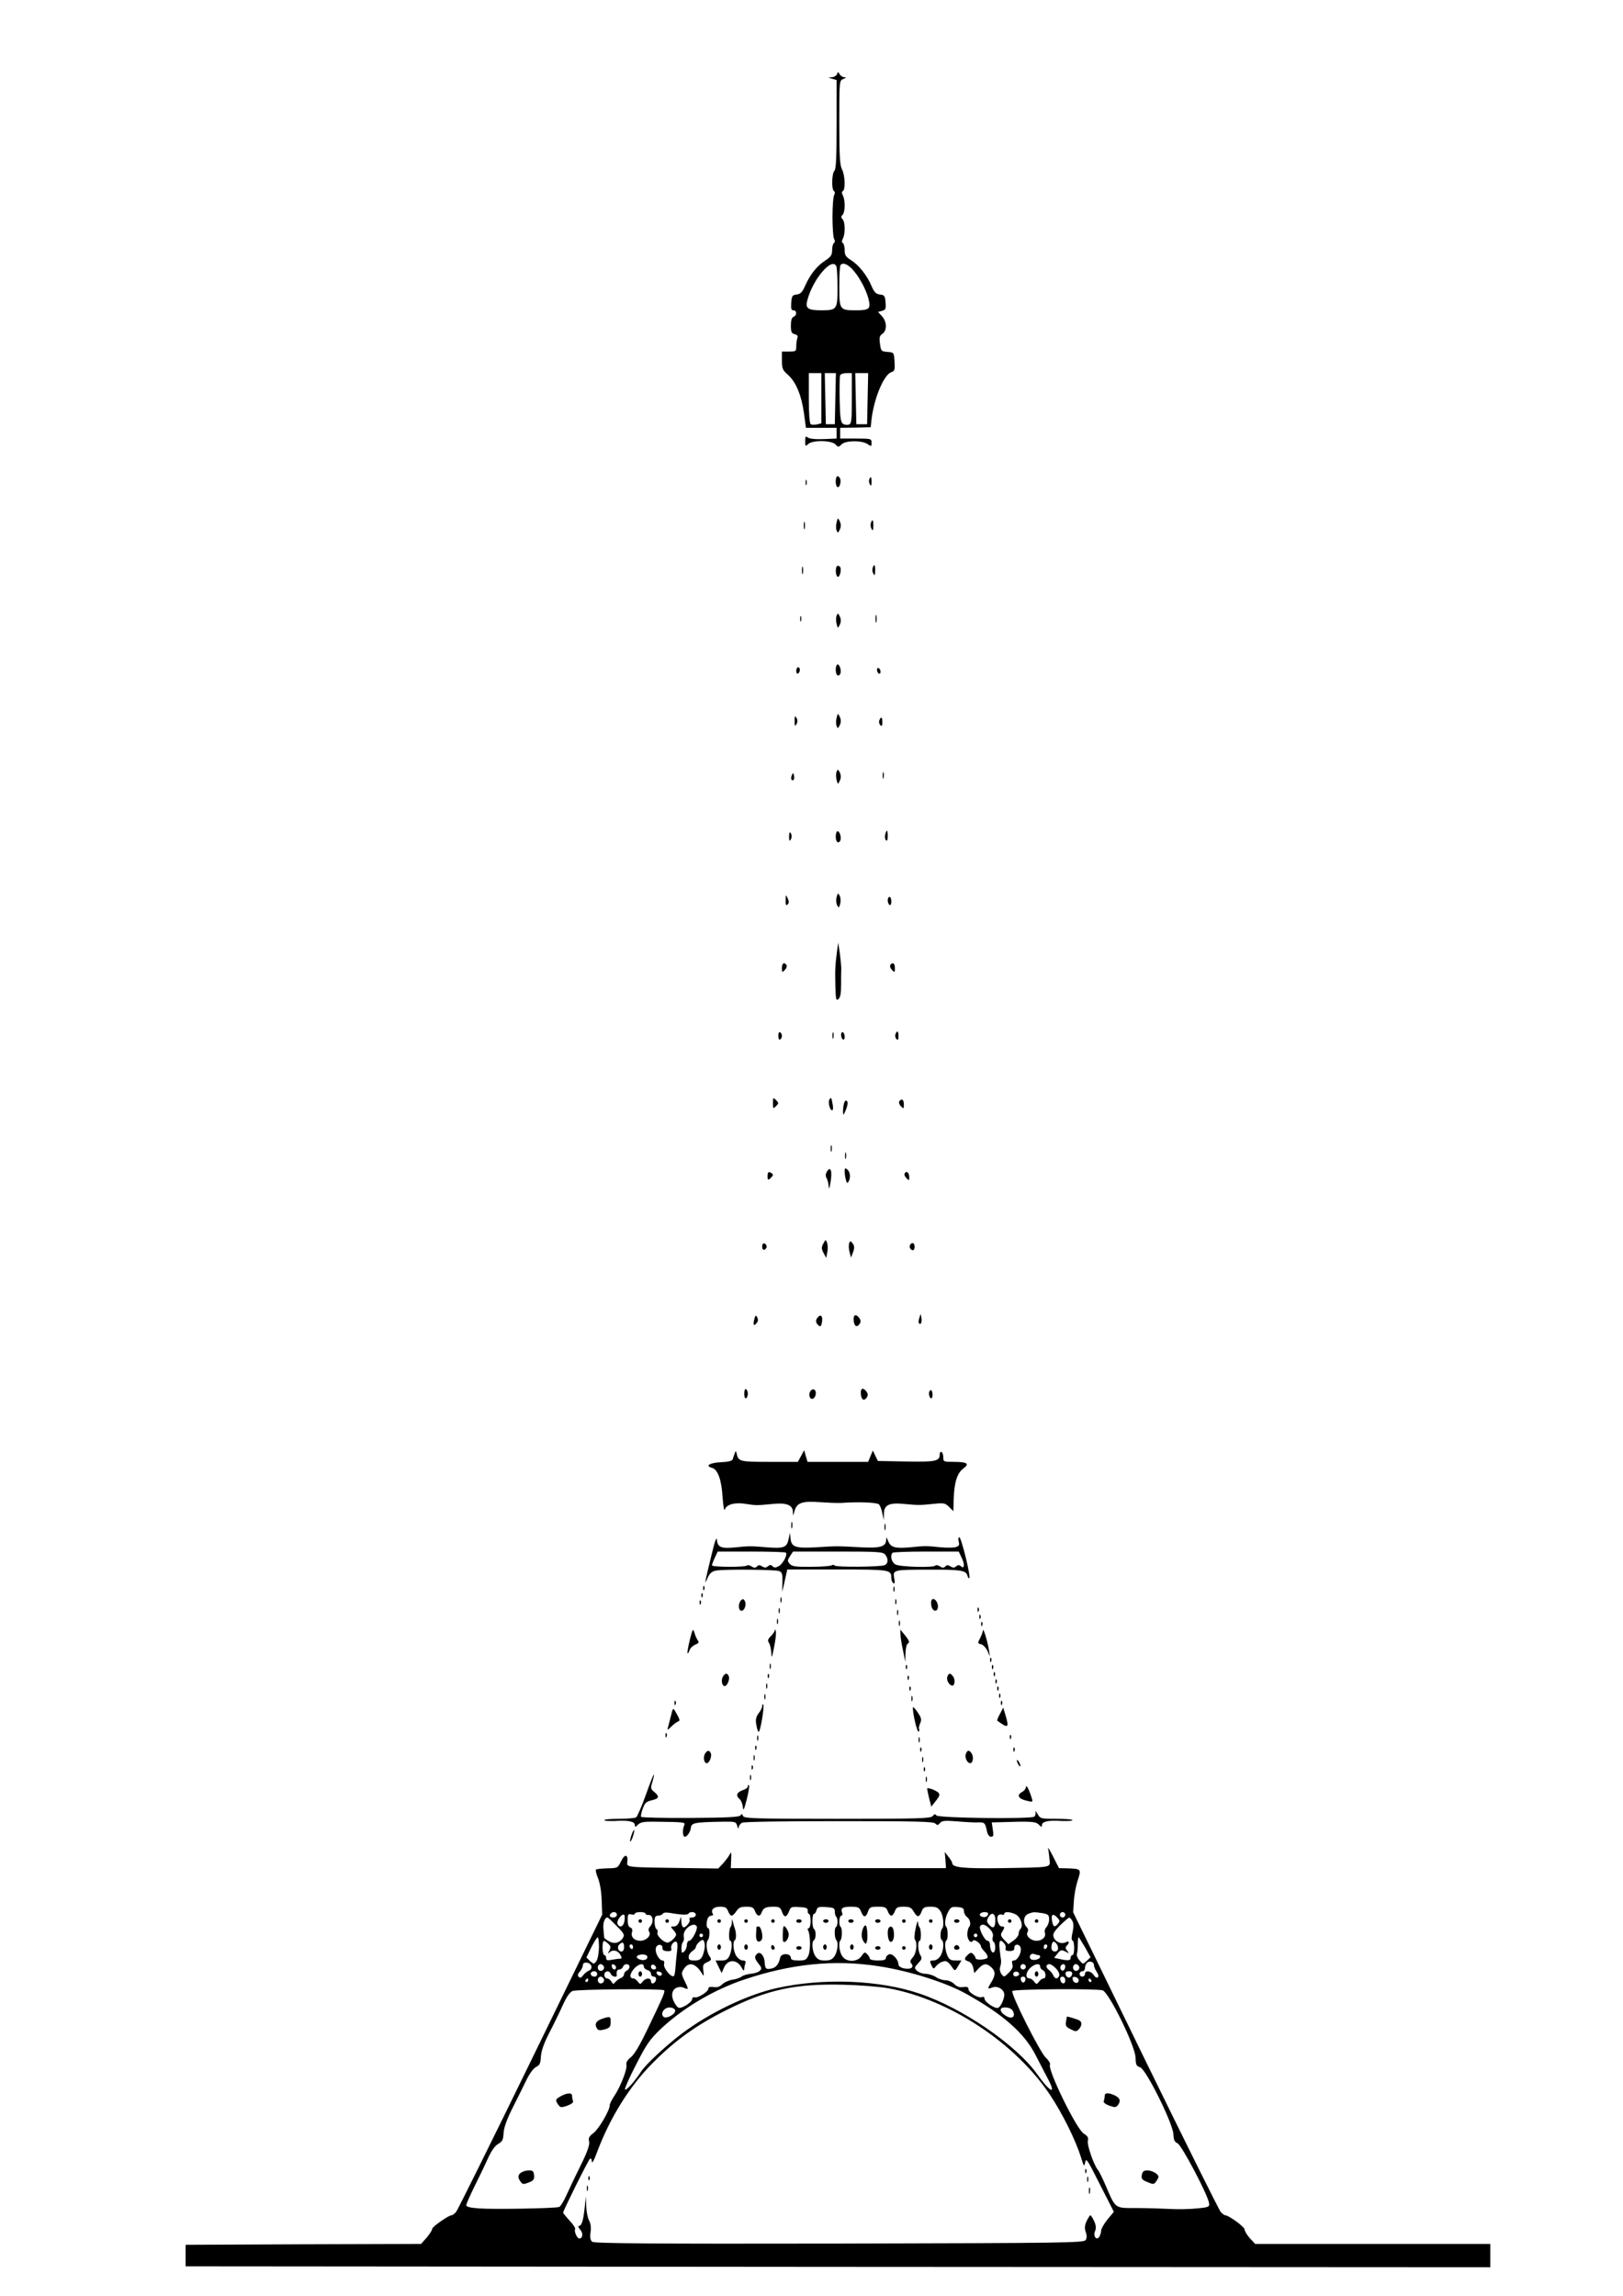 <?xml version="1.0" standalone="no"?>
<!DOCTYPE svg PUBLIC "-//W3C//DTD SVG 20010904//EN"
 "http://www.w3.org/TR/2001/REC-SVG-20010904/DTD/svg10.dtd">
<svg version="1.0" xmlns="http://www.w3.org/2000/svg"
 width="905pt" height="1280pt" viewBox="0 0 905 1280"
 preserveAspectRatio="xMidYMid meet">
<g transform="translate(0,1280) scale(0.1,-0.1)"
fill="#000000" stroke="none">
<path d="M4667 12386 c-4 -9 -17 -16 -29 -17 -22 -1 -22 -1 2 -8 l25 -7 0
-246 c0 -184 -3 -250 -12 -260 -15 -14 -17 -104 -3 -113 6 -4 7 -13 1 -23 -5
-9 -9 -64 -9 -122 0 -58 4 -113 9 -122 6 -10 5 -19 -1 -23 -5 -3 -10 -21 -10
-39 0 -28 -7 -38 -39 -59 -47 -31 -83 -77 -111 -139 -16 -37 -26 -47 -48 -50
-24 -3 -27 -8 -30 -45 -2 -34 0 -43 12 -43 20 0 21 -29 1 -36 -10 -4 -15 -20
-15 -49 0 -35 4 -44 21 -48 15 -4 20 -11 15 -22 -3 -9 -6 -30 -6 -46 0 -27 -2
-29 -40 -29 l-40 0 0 -50 c0 -45 4 -54 34 -80 44 -39 75 -113 89 -214 l11 -81
85 0 86 0 0 -30 0 -30 -73 -3 c-46 -2 -79 2 -88 9 -12 9 -14 6 -14 -20 0 -30
1 -31 16 -17 23 23 128 22 152 -1 16 -17 18 -17 35 0 22 22 113 23 145 1 21
-14 22 -14 22 8 0 22 -3 23 -87 23 l-88 0 0 30 0 30 85 1 85 2 3 28 c11 123
69 265 112 279 18 6 21 13 18 58 -3 52 -3 52 -39 55 -35 3 -37 5 -42 45 -5 35
-3 44 13 56 27 18 26 68 -2 98 l-22 24 22 6 c20 5 23 11 20 47 -3 37 -6 41
-31 44 -23 3 -32 12 -48 49 -25 59 -71 116 -114 143 -29 18 -35 28 -35 55 0
19 -5 37 -10 40 -7 4 -7 12 0 25 14 26 13 93 -2 108 -9 9 -9 15 0 24 15 15 16
82 2 108 -7 13 -7 21 0 25 15 9 12 89 -5 121 -12 23 -15 75 -15 262 0 232 0
233 23 242 16 6 17 9 5 9 -9 1 -21 8 -26 17 -8 15 -10 15 -15 0z m-3 -1072 c3
-9 6 -62 6 -119 0 -120 -3 -125 -90 -125 -76 0 -91 11 -78 57 32 120 140 244
162 187z m85 -11 c38 -39 77 -109 93 -166 15 -59 7 -67 -70 -67 -90 0 -92 3
-92 134 0 62 3 116 7 119 13 14 35 6 62 -20z m-169 -723 l0 -140 -24 -6 c-14
-3 -30 -3 -35 1 -7 4 -11 58 -11 146 l0 139 35 0 35 0 0 -140z m78 -2 l-3
-143 -25 0 -25 0 -3 143 -3 142 31 0 31 0 -3 -142z m92 2 c0 -121 -2 -142 -16
-147 -9 -3 -24 -2 -33 4 -13 8 -17 33 -19 134 -1 67 0 129 2 136 3 7 19 13 36
13 l30 0 0 -140z m88 -2 l-3 -143 -30 0 -30 0 -3 143 -3 142 36 0 36 0 -3
-142z"/>
<path d="M4667 10144 c-10 -11 -9 -52 2 -59 13 -8 24 32 14 50 -5 9 -12 12
-16 9z"/>
<path d="M4847 10127 c-3 -8 -1 -20 4 -28 6 -10 9 -7 9 14 0 29 -5 35 -13 14z"/>
<path d="M4492 10110 c0 -14 2 -19 5 -12 2 6 2 18 0 25 -3 6 -5 1 -5 -13z"/>
<path d="M4665 9888 c-4 -16 -4 -36 0 -45 6 -16 8 -16 18 5 7 15 7 29 0 45
-11 22 -11 22 -18 -5z"/>
<path d="M4482 9870 c0 -19 2 -27 5 -17 2 9 2 25 0 35 -3 9 -5 1 -5 -18z"/>
<path d="M4856 9884 c-3 -9 -2 -23 4 -32 7 -14 9 -10 10 16 0 35 -5 41 -14 16z"/>
<path d="M4472 9620 c0 -19 2 -27 5 -17 2 9 2 25 0 35 -3 9 -5 1 -5 -18z"/>
<path d="M4667 9644 c-10 -11 -8 -52 3 -59 13 -8 25 44 13 56 -5 5 -12 6 -16
3z"/>
<path d="M4866 9634 c-3 -9 -2 -23 4 -32 7 -14 9 -10 10 16 0 35 -5 41 -14 16z"/>
<path d="M4665 9367 c-4 -9 -4 -29 0 -45 7 -27 7 -27 18 -4 7 15 7 29 0 45
-10 20 -12 20 -18 4z"/>
<path d="M4882 9350 c0 -19 2 -27 5 -17 2 9 2 25 0 35 -3 9 -5 1 -5 -18z"/>
<path d="M4462 9350 c0 -14 2 -19 5 -12 2 6 2 18 0 25 -3 6 -5 1 -5 -13z"/>
<path d="M4667 9094 c-10 -11 -9 -52 3 -59 6 -3 13 1 16 10 8 19 -8 60 -19 49z"/>
<path d="M4440 9059 c0 -11 5 -17 10 -14 6 3 10 13 10 21 0 8 -4 14 -10 14 -5
0 -10 -9 -10 -21z"/>
<path d="M4890 9066 c0 -8 5 -18 10 -21 6 -3 10 1 10 9 0 8 -4 18 -10 21 -5 3
-10 -1 -10 -9z"/>
<path d="M4665 8798 c-4 -16 -4 -36 0 -45 6 -16 8 -16 18 5 7 15 7 29 0 45
-11 22 -11 22 -18 -5z"/>
<path d="M4431 8780 c0 -29 1 -32 10 -17 7 11 7 23 0 35 -9 14 -10 11 -10 -18z"/>
<path d="M4903 8784 c-3 -8 -1 -20 6 -27 8 -8 11 -4 11 16 0 30 -7 35 -17 11z"/>
<path d="M4665 8497 c-4 -9 -4 -29 0 -45 7 -27 7 -27 18 -4 7 15 7 29 0 45
-10 20 -12 20 -18 4z"/>
<path d="M4922 8475 c0 -16 2 -22 5 -12 2 9 2 23 0 30 -3 6 -5 -1 -5 -18z"/>
<path d="M4415 8477 c-4 -10 -5 -21 -1 -24 10 -10 18 4 13 24 -4 17 -4 17 -12
0z"/>
<path d="M4667 8164 c-10 -11 -9 -52 3 -59 6 -3 13 1 16 10 8 19 -8 60 -19 49z"/>
<path d="M4936 8148 c-3 -13 -1 -27 4 -32 7 -7 10 1 10 22 0 37 -5 41 -14 10z"/>
<path d="M4400 8133 c0 -21 3 -24 9 -14 5 8 7 20 4 28 -8 21 -13 15 -13 -14z"/>
<path d="M4665 7798 c-4 -15 -2 -35 3 -45 9 -16 11 -15 17 9 4 15 2 35 -3 45
-9 16 -11 15 -17 -9z"/>
<path d="M4381 7781 c-1 -27 2 -32 11 -23 8 8 8 17 0 34 -10 22 -11 21 -11
-11z"/>
<path d="M4950 7781 c0 -11 5 -23 10 -26 6 -4 10 5 10 19 0 14 -4 26 -10 26
-5 0 -10 -9 -10 -19z"/>
<path d="M4667 7495 c-10 -82 -11 -96 -9 -189 2 -78 4 -87 17 -76 11 9 15 32
15 79 0 36 0 77 1 91 0 14 -4 52 -8 85 l-9 60 -7 -50z"/>
<path d="M4360 7403 c0 -25 1 -26 16 -11 9 9 13 21 10 27 -13 20 -26 11 -26
-16z"/>
<path d="M4964 7419 c-3 -6 1 -18 10 -27 15 -15 16 -14 16 11 0 27 -13 36 -26
16z"/>
<path d="M4340 7025 c0 -15 4 -24 10 -20 6 3 10 12 10 20 0 8 -4 17 -10 20 -6
4 -10 -5 -10 -20z"/>
<path d="M4642 7025 c0 -16 2 -22 5 -12 2 9 2 23 0 30 -3 6 -5 -1 -5 -18z"/>
<path d="M4690 7031 c0 -11 5 -23 10 -26 6 -3 10 3 10 14 0 11 -4 23 -10 26
-5 3 -10 -3 -10 -14z"/>
<path d="M4993 7034 c-3 -8 -1 -20 6 -27 8 -8 11 -4 11 16 0 30 -7 35 -17 11z"/>
<path d="M4310 6650 c0 -32 1 -33 17 -17 16 16 16 18 0 34 -16 16 -17 15 -17
-17z"/>
<path d="M4625 6670 c-9 -14 2 -60 15 -60 5 0 7 14 3 33 -7 39 -9 42 -18 27z"/>
<path d="M4706 6648 c-3 -13 -6 -34 -5 -48 0 -21 2 -19 16 13 10 26 12 42 6
48 -7 7 -12 3 -17 -13z"/>
<path d="M5014 6659 c-3 -6 1 -18 10 -27 15 -15 16 -14 16 11 0 27 -13 36 -26
16z"/>
<path d="M4632 6395 c0 -16 2 -22 5 -12 2 9 2 23 0 30 -3 6 -5 -1 -5 -18z"/>
<path d="M4712 6355 c0 -16 2 -22 5 -12 2 9 2 23 0 30 -3 6 -5 -1 -5 -18z"/>
<path d="M4612 6270 c-9 -15 -10 -26 -2 -40 5 -10 11 -31 11 -47 1 -16 5 -6
10 25 11 62 1 93 -19 62z"/>
<path d="M4710 6269 c0 -13 3 -35 7 -47 4 -18 8 -20 14 -10 14 21 10 54 -6 68
-13 10 -15 9 -15 -11z"/>
<path d="M4280 6243 c0 -21 2 -24 15 -13 8 7 15 16 15 20 0 4 -7 10 -15 14
-11 4 -15 -2 -15 -21z"/>
<path d="M5045 6259 c-4 -6 0 -18 9 -27 15 -15 16 -15 16 5 0 25 -15 38 -25
22z"/>
<path d="M4591 5867 c-11 -20 -11 -29 1 -52 l15 -28 6 32 c4 17 3 40 -1 52 -8
20 -8 20 -21 -4z"/>
<path d="M4735 5869 c-3 -9 -3 -31 2 -48 l8 -32 12 30 c8 23 8 34 -2 48 -12
16 -14 16 -20 2z"/>
<path d="M4250 5850 c0 -13 5 -20 13 -17 6 2 12 10 12 17 0 7 -6 15 -12 18 -8
2 -13 -5 -13 -18z"/>
<path d="M5075 5860 c-7 -12 2 -30 16 -30 5 0 9 9 9 20 0 21 -15 27 -25 10z"/>
<path d="M4206 5445 c-8 -33 -3 -41 13 -21 9 10 9 21 3 32 -8 14 -10 12 -16
-11z"/>
<path d="M4562 5458 c-16 -16 -15 -33 2 -47 11 -9 15 -6 19 16 6 33 -4 48 -21
31z"/>
<path d="M4760 5448 c0 -37 14 -52 30 -33 10 12 11 21 4 33 -17 26 -34 26 -34
0z"/>
<path d="M5126 5452 c-4 -13 -5 -26 -2 -29 10 -11 18 4 14 29 l-4 23 -8 -23z"/>
<path d="M4150 5030 c0 -18 4 -29 10 -25 6 3 10 15 10 25 0 10 -4 22 -10 25
-6 4 -10 -7 -10 -25z"/>
<path d="M4520 5046 c-14 -18 -6 -50 13 -44 15 6 22 37 10 49 -6 6 -15 4 -23
-5z"/>
<path d="M4800 5038 c0 -37 14 -52 30 -33 10 12 11 21 4 33 -17 26 -34 26 -34
0z"/>
<path d="M5180 5031 c0 -11 5 -23 10 -26 6 -4 10 5 10 19 0 14 -4 26 -10 26
-5 0 -10 -9 -10 -19z"/>
<path d="M4097 4698 c-4 -10 -9 -25 -11 -33 -4 -10 -24 -15 -67 -17 -61 -3
-89 -20 -50 -31 33 -8 54 -65 60 -162 5 -62 9 -83 14 -68 10 27 59 39 120 28
49 -8 61 -8 142 0 78 9 115 -5 116 -42 1 -27 1 -27 10 5 13 45 45 55 144 47
44 -3 96 -5 115 -4 95 7 200 3 211 -8 7 -7 15 -29 19 -50 l8 -38 1 38 c1 48
31 61 116 52 75 -7 86 -7 162 1 56 6 64 4 85 -17 l24 -24 2 69 c3 91 19 144
54 169 36 27 22 37 -54 37 -55 0 -58 1 -58 24 0 14 -4 28 -10 31 -5 3 -10 -3
-10 -13 0 -38 -21 -43 -186 -40 l-159 3 -14 29 -14 29 -13 -31 -13 -32 -169 0
-169 0 -10 33 -9 32 -17 -32 -18 -33 -158 0 c-165 0 -174 2 -183 45 -4 18 -6
18 -11 3z"/>
<path d="M4412 4295 c0 -16 2 -22 5 -12 2 9 2 23 0 30 -3 6 -5 -1 -5 -18z"/>
<path d="M4932 4285 c0 -16 2 -22 5 -12 2 9 2 23 0 30 -3 6 -5 -1 -5 -18z"/>
<path d="M4397 4218 c-10 -46 -27 -52 -124 -44 -86 7 -96 7 -166 0 -84 -9
-105 -1 -109 39 -2 23 -11 0 -32 -88 -38 -157 -40 -167 -21 -123 13 28 24 37
48 42 46 8 328 6 352 -3 16 -6 19 -17 18 -62 l-2 -54 10 40 c5 22 11 50 14 63
l5 22 278 0 c294 0 302 -1 302 -46 0 -13 5 -26 11 -30 9 -5 10 3 5 28 -8 46
-4 47 189 47 182 1 211 -4 219 -32 3 -12 8 -18 11 -15 9 9 -45 228 -56 228 -5
0 -7 -11 -3 -25 5 -20 2 -25 -20 -31 -14 -3 -51 -3 -83 0 -76 8 -86 8 -165 0
-86 -8 -111 -1 -125 33 -10 25 -11 26 -12 6 -2 -36 -33 -45 -144 -39 -134 7
-127 7 -243 0 -119 -7 -141 1 -146 49 l-3 32 -8 -37z m-15 -74 c11 -10 -16
-63 -39 -75 -18 -10 -26 -10 -35 -1 -9 9 -15 9 -26 0 -10 -9 -18 -9 -32 -1
-13 9 -20 9 -29 0 -9 -9 -16 -9 -30 0 -10 7 -22 9 -26 5 -10 -10 -195 -9 -195
1 0 5 7 24 16 43 l16 34 187 0 c103 0 190 -3 193 -6z m554 -11 c19 -25 17 -49
-3 -59 -24 -10 -273 -12 -279 -2 -3 5 -11 5 -17 1 -7 -4 -58 -8 -115 -8 -85
-1 -105 2 -118 16 -14 16 -14 20 1 43 l17 26 251 0 c226 0 251 -2 263 -17z
m427 -19 c18 -36 14 -65 -6 -45 -7 7 -15 7 -25 -1 -10 -9 -18 -9 -32 -1 -13 9
-20 9 -29 0 -9 -9 -16 -9 -31 1 -10 6 -21 8 -24 4 -8 -13 -198 -8 -223 6 -22
12 -31 50 -16 65 3 4 88 7 188 7 l181 0 17 -36z"/>
<path d="M3921 3944 c0 -11 3 -14 6 -6 3 7 2 16 -1 19 -3 4 -6 -2 -5 -13z"/>
<path d="M4982 3940 c0 -14 2 -19 5 -12 2 6 2 18 0 25 -3 6 -5 1 -5 -13z"/>
<path d="M3911 3904 c0 -11 3 -14 6 -6 3 7 2 16 -1 19 -3 4 -6 -2 -5 -13z"/>
<path d="M4352 3880 c0 -14 2 -19 5 -12 2 6 2 18 0 25 -3 6 -5 1 -5 -13z"/>
<path d="M4132 3878 c-17 -17 -15 -58 2 -58 18 0 30 35 19 55 -7 12 -12 12
-21 3z"/>
<path d="M4992 3870 c0 -14 2 -19 5 -12 2 6 2 18 0 25 -3 6 -5 1 -5 -13z"/>
<path d="M5195 3880 c-4 -6 -4 -22 -1 -36 8 -31 36 -32 36 0 0 28 -24 53 -35
36z"/>
<path d="M3901 3864 c0 -11 3 -14 6 -6 3 7 2 16 -1 19 -3 4 -6 -2 -5 -13z"/>
<path d="M4342 3820 c0 -14 2 -19 5 -12 2 6 2 18 0 25 -3 6 -5 1 -5 -13z"/>
<path d="M5451 3824 c0 -11 3 -14 6 -6 3 7 2 16 -1 19 -3 4 -6 -2 -5 -13z"/>
<path d="M5002 3810 c0 -14 2 -19 5 -12 2 6 2 18 0 25 -3 6 -5 1 -5 -13z"/>
<path d="M5461 3784 c0 -11 3 -14 6 -6 3 7 2 16 -1 19 -3 4 -6 -2 -5 -13z"/>
<path d="M4332 3760 c0 -14 2 -19 5 -12 2 6 2 18 0 25 -3 6 -5 1 -5 -13z"/>
<path d="M5012 3750 c0 -14 2 -19 5 -12 2 6 2 18 0 25 -3 6 -5 1 -5 -13z"/>
<path d="M5471 3744 c0 -11 3 -14 6 -6 3 7 2 16 -1 19 -3 4 -6 -2 -5 -13z"/>
<path d="M3846 3656 c-9 -38 -15 -71 -12 -73 2 -2 7 5 11 17 4 12 18 25 32 31
18 7 22 13 15 22 -5 6 -14 25 -19 42 -9 28 -10 27 -27 -39z"/>
<path d="M4321 3713 c0 -7 -11 -23 -22 -34 -18 -18 -20 -25 -10 -40 6 -10 11
-36 12 -56 1 -31 4 -24 15 32 8 39 13 79 10 90 -2 11 -4 14 -5 8z"/>
<path d="M5481 3710 c-1 -8 -8 -28 -16 -43 -14 -27 -14 -29 6 -34 12 -3 27
-20 35 -37 l14 -31 -6 38 c-8 49 -32 127 -33 107z"/>
<path d="M5021 3690 c0 -14 6 -54 14 -90 l13 -65 1 47 c1 26 6 50 11 53 14 9
12 16 -15 50 l-25 30 1 -25z"/>
<path d="M5521 3544 c0 -11 3 -14 6 -6 3 7 2 16 -1 19 -3 4 -6 -2 -5 -13z"/>
<path d="M4292 3510 c0 -14 2 -19 5 -12 2 6 2 18 0 25 -3 6 -5 1 -5 -13z"/>
<path d="M5051 3504 c0 -11 3 -14 6 -6 3 7 2 16 -1 19 -3 4 -6 -2 -5 -13z"/>
<path d="M5531 3504 c0 -11 3 -14 6 -6 3 7 2 16 -1 19 -3 4 -6 -2 -5 -13z"/>
<path d="M5541 3464 c0 -11 3 -14 6 -6 3 7 2 16 -1 19 -3 4 -6 -2 -5 -13z"/>
<path d="M4030 3451 c-10 -20 -4 -51 11 -51 14 0 29 37 23 54 -8 21 -21 20
-34 -3z"/>
<path d="M4281 3454 c0 -11 3 -14 6 -6 3 7 2 16 -1 19 -3 4 -6 -2 -5 -13z"/>
<path d="M5283 3454 c-7 -18 6 -45 24 -51 16 -6 22 31 8 50 -15 21 -24 21 -32
1z"/>
<path d="M5061 3444 c0 -11 3 -14 6 -6 3 7 2 16 -1 19 -3 4 -6 -2 -5 -13z"/>
<path d="M5551 3424 c0 -11 3 -14 6 -6 3 7 2 16 -1 19 -3 4 -6 -2 -5 -13z"/>
<path d="M4272 3400 c0 -14 2 -19 5 -12 2 6 2 18 0 25 -3 6 -5 1 -5 -13z"/>
<path d="M5071 3384 c0 -11 3 -14 6 -6 3 7 2 16 -1 19 -3 4 -6 -2 -5 -13z"/>
<path d="M5561 3384 c0 -11 3 -14 6 -6 3 7 2 16 -1 19 -3 4 -6 -2 -5 -13z"/>
<path d="M4262 3340 c0 -14 2 -19 5 -12 2 6 2 18 0 25 -3 6 -5 1 -5 -13z"/>
<path d="M5571 3344 c0 -11 3 -14 6 -6 3 7 2 16 -1 19 -3 4 -6 -2 -5 -13z"/>
<path d="M5082 3330 c0 -14 2 -19 5 -12 2 6 2 18 0 25 -3 6 -5 1 -5 -13z"/>
<path d="M3761 3304 c0 -11 3 -14 6 -6 3 7 2 16 -1 19 -3 4 -6 -2 -5 -13z"/>
<path d="M5581 3304 c0 -11 3 -14 6 -6 3 7 2 16 -1 19 -3 4 -6 -2 -5 -13z"/>
<path d="M4250 3288 c0 -8 -9 -27 -20 -40 -14 -19 -18 -34 -13 -62 3 -20 9
-39 13 -41 9 -5 34 144 26 152 -3 4 -6 -1 -6 -9z"/>
<path d="M5090 3280 c0 -36 24 -138 32 -134 4 3 6 9 3 14 -3 5 0 19 6 33 9 20
7 30 -15 62 -14 21 -26 32 -26 25z"/>
<path d="M3741 3233 c-7 -26 -14 -56 -17 -66 -4 -14 0 -12 18 6 13 13 30 26
38 29 14 4 12 11 -14 56 -13 22 -14 21 -25 -25z"/>
<path d="M5576 3245 c-11 -19 -17 -36 -15 -38 61 -45 67 -41 46 30 l-13 43
-18 -35z"/>
<path d="M3711 3124 c0 -11 3 -14 6 -6 3 7 2 16 -1 19 -3 4 -6 -2 -5 -13z"/>
<path d="M4222 3110 c0 -14 2 -19 5 -12 2 6 2 18 0 25 -3 6 -5 1 -5 -13z"/>
<path d="M5631 3114 c0 -11 3 -14 6 -6 3 7 2 16 -1 19 -3 4 -6 -2 -5 -13z"/>
<path d="M5122 3100 c0 -14 2 -19 5 -12 2 6 2 18 0 25 -3 6 -5 1 -5 -13z"/>
<path d="M4211 3054 c0 -11 3 -14 6 -6 3 7 2 16 -1 19 -3 4 -6 -2 -5 -13z"/>
<path d="M5131 3044 c0 -11 3 -14 6 -6 3 7 2 16 -1 19 -3 4 -6 -2 -5 -13z"/>
<path d="M5651 3044 c0 -11 3 -14 6 -6 3 7 2 16 -1 19 -3 4 -6 -2 -5 -13z"/>
<path d="M3930 3021 c-10 -20 -4 -51 11 -51 14 0 29 37 23 54 -8 21 -21 20
-34 -3z"/>
<path d="M5385 3020 c-6 -20 9 -50 25 -50 14 0 20 31 10 51 -14 25 -27 24 -35
-1z"/>
<path d="M4202 3000 c0 -14 2 -19 5 -12 2 6 2 18 0 25 -3 6 -5 1 -5 -13z"/>
<path d="M5142 2990 c0 -14 2 -19 5 -12 2 6 2 18 0 25 -3 6 -5 1 -5 -13z"/>
<path d="M5670 2985 c0 -5 5 -17 10 -25 5 -8 10 -10 10 -5 0 6 -5 17 -10 25
-5 8 -10 11 -10 5z"/>
<path d="M4191 2944 c0 -11 3 -14 6 -6 3 7 2 16 -1 19 -3 4 -6 -2 -5 -13z"/>
<path d="M5151 2934 c0 -11 3 -14 6 -6 3 7 2 16 -1 19 -3 4 -6 -2 -5 -13z"/>
<path d="M3601 2793 c-23 -65 -48 -121 -54 -125 -7 -4 -49 -8 -94 -8 -46 0
-83 -3 -83 -7 0 -5 27 -6 61 -5 73 5 109 -3 109 -23 0 -12 3 -12 18 3 13 13
33 17 92 16 173 -2 173 -3 165 -21 -9 -20 -9 -52 -1 -61 10 -10 35 20 38 46 3
30 17 33 178 36 71 1 74 0 81 -24 4 -15 7 -18 8 -8 1 10 9 21 19 26 9 6 245 9
540 9 423 0 526 -2 537 -13 11 -11 15 -11 26 2 11 14 27 15 94 10 44 -4 97 -7
118 -6 38 1 40 -1 51 -52 4 -17 13 -28 22 -28 14 0 15 7 10 40 l-6 40 47 1
c172 6 198 4 215 -13 15 -15 18 -15 18 -3 0 20 36 28 109 23 34 -1 61 0 61 5
0 4 -40 7 -90 7 -87 0 -90 1 -105 28 -9 15 -14 19 -11 10 3 -9 -1 -21 -7 -26
-19 -14 -537 -8 -546 7 -6 9 -11 8 -21 -4 -11 -13 -75 -15 -532 -15 -464 0
-519 2 -525 16 -4 12 -8 13 -14 3 -5 -9 -73 -13 -279 -14 -149 -1 -273 2 -275
6 -3 4 1 24 9 45 11 32 19 40 49 47 43 10 46 21 15 47 -20 16 -21 21 -10 56 6
21 10 40 8 41 -2 2 -22 -49 -45 -114z"/>
<path d="M4182 2890 c0 -14 2 -19 5 -12 2 6 2 18 0 25 -3 6 -5 1 -5 -13z"/>
<path d="M5162 2880 c0 -14 2 -19 5 -12 2 6 2 18 0 25 -3 6 -5 1 -5 -13z"/>
<path d="M4170 2841 c0 -7 -13 -17 -30 -22 -33 -12 -38 -30 -16 -49 8 -6 16
-26 18 -43 3 -26 6 -19 22 41 10 40 16 76 12 79 -3 4 -6 1 -6 -6z"/>
<path d="M5721 2838 c-1 -10 -10 -22 -21 -28 -32 -17 -23 -37 20 -48 39 -10
40 -9 34 11 -14 46 -32 82 -33 65z"/>
<path d="M5170 2828 c0 -5 5 -30 11 -54 l12 -46 23 29 c31 38 30 46 -11 65
-19 8 -35 11 -35 6z"/>
<path d="M3521 2569 c-6 -18 -9 -34 -7 -36 2 -2 9 10 15 28 6 18 9 34 7 36 -2
2 -9 -10 -15 -28z"/>
<path d="M5844 2495 c3 -11 6 -38 8 -60 4 -49 23 -45 -272 -50 -206 -3 -270 4
-270 27 0 5 -9 22 -21 36 l-21 27 4 -45 3 -45 -600 0 -600 0 2 50 c2 35 0 44
-6 30 -5 -11 -22 -34 -37 -51 l-29 -31 -225 3 c-294 4 -286 3 -282 36 5 42
-16 42 -35 1 -18 -37 -19 -38 -76 -39 -32 -1 -60 -4 -64 -7 -3 -4 2 -25 12
-49 10 -25 19 -76 20 -123 l3 -79 -400 -821 c-220 -451 -407 -828 -415 -837
-9 -10 -20 -18 -24 -18 -17 0 -109 -64 -109 -76 0 -7 -14 -29 -31 -49 l-31
-35 -656 -2 -657 -3 0 -60 0 -60 3638 -3 3637 -2 0 65 0 65 -656 0 -655 0 -30
32 c-16 18 -29 40 -29 49 0 14 -89 79 -109 79 -4 0 -15 8 -24 18 -9 10 -198
390 -420 844 l-403 827 4 63 c2 35 12 87 22 116 20 62 19 63 -58 66 l-47 1
-33 65 c-18 36 -31 56 -28 45z m-1784 -350 c5 -14 14 -25 20 -25 5 0 17 11 26
25 13 20 25 25 55 25 33 0 41 -4 49 -25 11 -29 28 -33 37 -7 9 25 23 32 66 32
33 0 39 -4 48 -30 12 -33 25 -31 40 7 8 22 14 24 56 21 39 -2 48 -6 47 -20 -1
-10 2 -18 7 -18 5 0 9 -18 9 -40 0 -22 -5 -40 -11 -40 -5 0 -7 -5 -4 -10 14
-22 16 -112 3 -141 -11 -25 -18 -29 -55 -29 -30 0 -43 4 -43 14 0 28 -55 29
-60 1 -7 -34 -22 -53 -45 -59 -33 -8 -39 -3 -41 34 -2 37 -26 64 -43 47 -16
-16 -14 -25 9 -55 17 -21 19 -28 7 -39 -7 -8 -30 -15 -50 -17 -20 -2 -43 -9
-51 -15 -8 -7 -31 -15 -52 -18 -20 -3 -46 -15 -57 -26 -13 -13 -28 -18 -48
-15 -20 3 -29 0 -29 -9 0 -17 -61 -55 -77 -48 -7 2 -13 -2 -13 -9 0 -18 -59
-56 -76 -49 -7 2 -19 18 -27 35 -22 46 -2 84 43 80 3 0 13 -4 23 -8 16 -6 16
-2 -4 39 -21 43 -21 47 -5 71 27 42 67 30 102 -29 8 -15 10 -12 6 18 -4 32 -1
38 22 48 25 12 25 14 11 35 -16 24 -20 75 -8 88 11 11 12 66 2 66 -10 0 -12
31 -3 54 3 9 13 16 21 16 8 0 11 5 8 10 -14 22 4 40 40 40 29 0 37 -5 45 -25z
m595 -2 c0 -11 3 -25 8 -29 10 -10 9 -52 -2 -58 -10 -6 -8 -63 3 -73 12 -12 6
-64 -10 -88 -13 -19 -25 -25 -54 -25 -29 0 -41 6 -54 25 -17 26 -22 80 -7 89
5 3 9 17 9 31 0 14 -4 28 -9 31 -12 7 -12 84 0 84 5 0 11 9 14 21 5 17 12 20
54 17 42 -3 48 -6 48 -25z m145 3 c14 -37 27 -39 39 -6 9 27 14 30 56 30 39 0
47 -3 55 -25 5 -14 14 -25 20 -25 6 0 15 11 20 25 8 21 16 25 49 25 34 0 43
-5 57 -29 19 -33 31 -31 44 5 8 20 17 24 49 24 30 0 42 -5 55 -25 16 -24 22
-86 9 -98 -10 -11 -12 -56 -2 -62 15 -10 10 -63 -7 -90 -10 -15 -26 -25 -39
-25 -21 0 -22 -2 -12 -25 12 -24 13 -24 27 -6 8 10 25 22 37 25 21 7 30 1 56
-37 11 -16 14 -15 30 13 l18 30 -33 0 c-26 0 -36 6 -45 27 -14 30 -17 79 -5
86 9 6 8 64 -1 74 -12 11 -8 49 9 82 14 28 20 32 53 29 28 -2 36 -7 36 -23 0
-11 8 -26 18 -33 17 -13 23 -43 10 -56 -4 -4 -8 -20 -9 -36 -2 -32 19 -59 31
-40 7 12 45 -15 45 -32 0 -4 9 -17 21 -29 11 -11 18 -26 16 -32 -4 -13 -67
-17 -67 -4 0 4 -5 14 -12 21 -11 12 -16 12 -30 -1 -23 -21 -23 -30 2 -38 13
-4 23 -18 27 -36 l6 -29 23 25 c28 30 47 32 75 4 21 -21 20 -44 -7 -86 -19
-31 -18 -34 10 -23 29 11 66 -12 66 -40 0 -26 -20 -68 -35 -74 -17 -6 -75 33
-75 51 0 9 -6 13 -15 9 -20 -7 -75 25 -75 45 0 11 -7 14 -29 11 -20 -3 -35 2
-50 17 -12 12 -33 21 -49 21 -15 0 -39 8 -52 17 -14 10 -40 18 -58 19 -18 0
-40 8 -49 17 -16 15 -15 18 7 42 21 22 22 29 12 45 -14 22 -16 80 -4 80 10 0
9 66 -1 76 -4 4 -8 17 -8 28 -1 12 -7 -4 -13 -34 -7 -30 -9 -59 -4 -64 15 -18
8 -76 -12 -98 -15 -17 -17 -25 -8 -35 17 -21 -3 -34 -40 -27 -20 4 -32 13 -32
23 -1 27 -34 63 -53 55 -9 -3 -17 -12 -17 -20 0 -10 -13 -14 -45 -14 -25 0
-45 5 -45 11 0 6 -7 17 -15 25 -12 13 -16 11 -31 -11 -23 -35 -85 -36 -108 0
-16 24 -22 76 -9 88 9 10 10 68 1 74 -12 7 -9 63 3 63 6 0 8 7 5 16 -10 26 2
34 50 34 38 0 46 -4 54 -24z m-1360 -21 c0 -8 -9 -15 -20 -15 -20 0 -26 11
-13 23 12 13 33 7 33 -8z m160 6 c0 -5 8 -8 17 -7 24 1 30 -40 9 -63 -10 -11
-12 -21 -6 -31 13 -21 -17 -50 -50 -50 -33 0 -54 22 -46 48 4 13 1 22 -9 26
-10 3 -15 18 -15 42 0 31 3 36 20 31 11 -3 20 -1 20 4 0 5 14 9 30 9 17 0 30
-4 30 -9z m208 -5 c17 -1 32 2 32 6 0 4 9 8 20 8 11 0 20 -7 20 -15 0 -8 -9
-15 -21 -15 -12 0 -17 -4 -14 -11 8 -12 -24 -51 -36 -43 -5 3 -9 17 -10 32
l-1 27 -10 -27 c-6 -18 -17 -28 -30 -28 -20 0 -20 -1 -5 -18 10 -10 17 -22 17
-27 0 -15 -33 -45 -48 -45 -22 0 -62 40 -56 55 3 7 1 16 -5 20 -6 3 -11 22
-11 41 0 27 4 34 19 34 11 0 23 5 27 11 4 7 20 8 43 4 20 -4 51 -8 69 -9z
m1702 5 c0 -6 -5 -13 -10 -16 -15 -9 -43 3 -35 15 8 13 45 13 45 1z m152 -3
c29 -14 46 -64 28 -82 -5 -5 -10 -18 -10 -27 0 -10 -13 -27 -29 -38 l-28 -20
-24 25 c-20 21 -21 28 -11 44 16 25 15 30 -3 30 -16 0 -31 43 -20 60 4 6 13 9
21 6 8 -3 14 -1 14 4 0 14 31 12 62 -2z m151 6 c32 -6 37 -10 37 -35 0 -15 -7
-34 -15 -43 -8 -8 -12 -22 -9 -30 9 -23 -14 -46 -46 -46 -33 0 -63 29 -50 49
5 9 3 19 -6 28 -22 23 -17 62 9 73 28 11 33 11 80 4z m127 -9 c0 -8 -7 -15
-15 -15 -8 0 -15 7 -15 15 0 8 7 15 15 15 8 0 15 -7 15 -15z m-2458 -35 c-5
-32 -28 -41 -39 -15 -6 16 24 58 37 50 4 -2 5 -18 2 -35z m2068 6 c0 -43 -12
-52 -34 -27 -14 15 -15 24 -6 40 18 34 40 26 40 -13z m350 -20 c-18 -23 -27
-20 -33 11 -7 39 2 48 26 25 17 -18 18 -23 7 -36z m-2464 -11 c45 -45 49 -52
36 -71 -17 -26 -46 -33 -74 -18 -15 8 -28 18 -29 22 0 4 -2 25 -4 46 -4 35 7
66 22 66 3 0 25 -20 49 -45z m2544 25 c7 -13 7 -33 1 -62 -7 -27 -7 -44 -1
-46 13 -5 13 -82 0 -82 -5 0 -10 -7 -10 -15 0 -16 -15 -17 -64 -6 l-28 6 19
24 c17 21 22 22 44 11 22 -12 23 -12 10 4 -11 13 -11 20 -3 28 18 18 14 30 -5
20 -24 -13 -60 2 -68 29 -6 17 2 30 36 65 24 23 47 43 51 43 4 1 12 -8 18 -19z
m-2095 -29 c8 -14 -26 -81 -42 -81 -7 0 -13 -11 -13 -24 0 -13 -7 -29 -15 -36
-13 -11 -15 -8 -15 18 0 17 4 33 9 36 4 3 6 17 4 31 -8 37 54 84 72 56z m1634
-15 c15 -16 21 -31 17 -44 -4 -11 -2 -23 4 -27 12 -8 13 -52 1 -59 -10 -7 -21
17 -21 45 0 10 -6 19 -13 19 -16 0 -50 67 -42 81 10 16 31 10 54 -15z m-1599
-36 c0 -5 -4 -10 -10 -10 -5 0 -10 5 -10 10 0 6 5 10 10 10 6 0 10 -4 10 -10z
m1530 0 c0 -5 -4 -10 -10 -10 -5 0 -10 5 -10 10 0 6 5 10 10 10 6 0 10 -4 10
-10z m-2110 -67 c-1 -34 -7 -66 -15 -77 -13 -17 -14 -17 -35 1 l-20 20 27 56
c16 31 31 56 36 56 4 1 7 -25 7 -56z m2710 1 l31 -56 -21 -20 c-21 -20 -21
-20 -41 3 -11 13 -17 29 -14 37 3 7 5 31 5 53 0 21 2 39 4 39 2 0 18 -25 36
-56z m-2120 7 c0 -15 -6 -39 -12 -54 -10 -21 -20 -27 -45 -27 -26 0 -33 4 -33
20 0 11 9 25 20 32 11 7 20 17 20 22 0 15 32 46 41 40 5 -3 9 -18 9 -33z
m-539 13 c15 -13 16 -20 7 -38 -10 -18 -9 -19 4 -8 19 15 45 7 59 -19 7 -14 6
-19 -4 -19 -8 0 -29 -3 -46 -6 -24 -5 -31 -3 -31 10 0 9 -4 16 -10 16 -5 0
-10 18 -10 40 0 44 5 48 31 24z m385 -38 c-3 -22 -7 -62 -9 -88 -1 -25 -5 -50
-9 -54 -13 -13 -61 44 -55 66 3 12 0 20 -8 20 -20 0 -44 45 -38 69 6 25 39 24
37 0 -1 -11 8 -16 27 -17 20 0 26 3 22 14 -6 17 15 46 29 38 6 -4 7 -24 4 -48z
m1824 39 c7 -8 10 -21 7 -28 -3 -9 3 -14 23 -14 18 0 27 5 26 16 -2 26 32 25
36 -1 4 -28 -19 -68 -39 -68 -10 0 -12 -6 -8 -21 5 -14 -1 -28 -20 -47 -26
-26 -27 -26 -41 -7 -8 11 -11 27 -7 39 4 12 6 28 5 36 -1 8 -5 36 -8 63 -6 48
3 60 26 32z m300 -26 c0 -20 -24 -26 -35 -9 -3 6 -3 19 0 31 5 16 10 18 21 8
8 -6 14 -20 14 -30z m-2420 6 c0 -15 -6 -25 -14 -25 -19 0 -27 25 -13 39 18
18 27 13 27 -14z m50 -1 c0 -8 -4 -12 -10 -9 -5 3 -10 10 -10 16 0 5 5 9 10 9
6 0 10 -7 10 -16z m2310 7 c0 -6 -4 -13 -10 -16 -5 -3 -10 1 -10 9 0 9 5 16
10 16 6 0 10 -4 10 -9z m-2230 -61 c0 -15 -19 -22 -40 -15 -25 8 -26 22 -2 27
21 5 42 -1 42 -12z m2181 10 c5 0 9 -4 9 -9 0 -15 -41 -24 -52 -13 -14 14 0
35 19 28 8 -3 19 -6 24 -6z m309 -56 c0 -8 7 -25 16 -38 10 -16 11 -26 5 -30
-6 -4 -16 2 -23 14 -15 23 -48 27 -48 5 0 -8 -7 -15 -15 -15 -8 0 -15 7 -15
15 0 8 7 15 15 15 8 0 15 8 15 18 0 10 5 23 11 29 14 14 39 6 39 -13z m-2802
-7 c2 -10 -4 -20 -15 -24 -10 -4 -24 -15 -32 -26 -9 -13 -16 -16 -24 -8 -7 7
-6 16 6 29 9 10 17 26 17 36 0 23 44 17 48 -7z m1597 2 c172 -26 377 -90 493
-155 205 -114 324 -219 386 -340 22 -44 54 -104 69 -133 50 -94 14 -78 -61 27
-115 161 -413 366 -653 447 -225 77 -540 89 -799 31 -164 -37 -371 -136 -526
-252 -89 -67 -202 -172 -229 -213 -35 -54 -82 -107 -90 -100 -3 4 24 66 62
139 58 114 78 142 138 199 123 116 295 218 465 275 263 88 501 112 745 75z
m-1529 0 c10 -17 -13 -36 -27 -22 -12 12 -4 33 11 33 5 0 12 -5 16 -11z m69
-7 c0 -18 -20 -15 -23 4 -3 10 1 15 10 12 7 -3 13 -10 13 -16z m75 3 c0 -9 -7
-18 -15 -21 -8 -4 -15 -13 -15 -20 0 -8 -8 -18 -17 -21 -10 -4 -24 -14 -31
-22 -11 -14 -13 -14 -23 2 -5 9 -17 17 -24 17 -8 0 -15 9 -15 20 0 23 28 27
36 5 6 -15 35 -22 33 -7 -3 20 2 32 15 32 8 0 16 7 20 15 7 20 36 19 36 0z
m80 1 c0 -7 9 -16 20 -19 11 -3 20 -12 20 -21 0 -9 7 -16 16 -16 9 0 14 -7 12
-17 -4 -22 -28 -29 -28 -9 0 21 -29 20 -46 -1 -13 -17 -15 -17 -28 0 -7 9 -18
17 -24 17 -22 0 -23 21 0 50 24 30 58 40 58 16z m68 -4 c2 -7 -3 -12 -12 -12
-9 0 -16 7 -16 16 0 17 22 14 28 -4z m2062 3 c0 -8 -7 -15 -15 -15 -8 0 -15 7
-15 15 0 8 7 15 15 15 8 0 15 -7 15 -15z m80 1 c0 -8 7 -16 15 -20 17 -6 21
-46 4 -46 -7 0 -18 -8 -25 -17 -13 -17 -15 -17 -28 0 -7 9 -18 17 -25 17 -23
0 -23 30 0 55 26 27 59 33 59 11z m89 -11 c13 -14 21 -32 17 -40 -7 -20 -25
-19 -33 3 -4 9 -15 23 -25 30 -19 14 -16 32 5 32 7 0 23 -12 36 -25z m51 11
c0 -8 -4 -17 -9 -21 -12 -7 -24 12 -16 25 9 15 25 12 25 -4z m76 3 c10 -17
-13 -36 -27 -22 -12 12 -4 33 11 33 5 0 12 -5 16 -11z m-2686 -44 c0 -8 -6
-15 -14 -15 -17 0 -28 14 -19 24 12 12 33 6 33 -9z m361 0 c-1 -15 -24 -12
-29 3 -3 9 2 13 12 10 10 -1 17 -7 17 -13z m1992 0 c1 -5 -6 -11 -15 -13 -11
-2 -18 3 -18 13 0 17 30 18 33 0z m295 -2 c-2 -10 -10 -18 -18 -18 -8 0 -16 8
-18 18 -2 12 3 17 18 17 15 0 20 -5 18 -17z m-2612 -24 c10 -17 -13 -36 -27
-22 -12 12 -4 33 11 33 5 0 12 -5 16 -11z m2352 -6 c-4 -22 -22 -20 -26 1 -2
10 3 16 13 16 10 0 15 -7 13 -17z m222 -4 c0 -24 -23 -21 -28 4 -2 10 3 17 12
17 10 0 16 -9 16 -21z m75 1 c0 -22 -29 -18 -33 3 -3 14 1 18 15 15 10 -2 18
-10 18 -18z m-2735 0 c0 -5 -5 -10 -11 -10 -5 0 -7 5 -4 10 3 6 8 10 11 10 2
0 4 -4 4 -10z m2805 0 c3 -5 1 -10 -4 -10 -6 0 -11 5 -11 10 0 6 2 10 4 10 3
0 8 -4 11 -10z m-1130 -45 c340 -62 707 -305 900 -594 70 -105 142 -251 172
-346 17 -55 18 -57 24 -30 5 27 13 14 82 -123 l78 -153 -36 -43 c-19 -24 -35
-52 -35 -62 0 -10 -5 -26 -10 -34 -15 -24 -36 3 -24 31 7 16 6 32 -5 56 -8 18
-18 33 -21 33 -3 0 -12 -15 -21 -33 -11 -24 -12 -40 -5 -60 7 -19 7 -34 0 -45
-10 -16 -105 -17 -1374 -20 -1058 -2 -1366 1 -1378 10 -10 9 -13 24 -9 53 4
25 1 49 -8 65 -8 14 -15 50 -16 80 l-2 55 -7 -65 c-8 -73 -17 -100 -33 -100
-5 0 -2 -9 8 -20 18 -19 15 -50 -5 -50 -12 0 -30 41 -23 53 3 4 -11 26 -31 47
-20 22 -36 42 -36 44 0 11 141 295 150 301 6 3 10 -3 10 -17 1 -13 14 11 29
53 72 192 181 368 310 497 124 126 244 212 412 296 227 114 385 148 654 141
88 -2 201 -11 250 -20z m-1252 -11 c7 -7 -4 -33 -91 -214 -42 -88 -74 -143
-94 -159 -20 -16 -28 -30 -25 -43 6 -22 -33 -122 -68 -174 -14 -20 -25 -43
-25 -51 0 -28 -61 -133 -91 -155 -24 -18 -29 -28 -24 -47 4 -17 -8 -53 -43
-125 -28 -56 -64 -131 -81 -169 -16 -37 -36 -69 -43 -71 -23 -8 -370 -14 -445
-8 -50 3 -73 9 -73 18 0 7 20 52 44 101 24 48 58 118 75 156 20 45 40 73 58
84 24 13 29 23 31 60 1 29 17 75 50 141 27 53 62 124 78 157 17 35 39 65 54
72 20 10 24 20 26 57 2 31 16 73 47 133 25 48 59 118 76 156 20 44 38 70 53
77 25 10 501 14 511 4z m2445 0 c35 -10 183 -311 184 -376 1 -40 5 -47 25 -53
32 -8 183 -312 186 -373 1 -31 6 -43 23 -51 23 -10 170 -289 176 -334 3 -20
-2 -23 -67 -29 -38 -4 -106 -6 -150 -3 -44 2 -128 5 -187 5 -124 0 -116 -6
-172 124 -18 42 -38 82 -45 90 -22 27 -61 139 -55 161 4 18 -1 27 -23 40 -40
24 -204 359 -188 385 3 6 -7 23 -24 39 -33 31 -196 355 -186 371 7 11 464 14
503 4z m-2383 -114 c0 -21 -51 -48 -66 -33 -19 19 7 55 39 51 16 -2 27 -9 27
-18z m1886 -8 c11 -30 -13 -40 -46 -18 -36 24 -33 48 6 44 22 -2 34 -10 40
-26z"/>
<path d="M4000 2090 c0 -5 5 -10 10 -10 6 0 10 5 10 10 0 6 -4 10 -10 10 -5 0
-10 -4 -10 -10z"/>
<path d="M4081 2084 c0 -11 -4 -24 -7 -27 -10 -10 -12 -77 -2 -77 12 0 10 -52
-4 -83 -10 -21 -20 -27 -45 -27 l-33 0 17 -35 17 -35 12 28 c20 50 73 51 99 3
10 -18 14 -21 15 -9 0 9 3 23 6 32 4 11 0 16 -14 16 -11 0 -27 11 -36 25 -17
25 -22 80 -8 89 8 5 8 42 -1 66 -3 8 -8 24 -10 35 -5 19 -5 19 -6 -1z"/>
<path d="M4150 2090 c0 -5 5 -10 10 -10 6 0 10 5 10 10 0 6 -4 10 -10 10 -5 0
-10 -4 -10 -10z"/>
<path d="M4300 2090 c0 -5 5 -10 10 -10 6 0 10 5 10 10 0 6 -4 10 -10 10 -5 0
-10 -4 -10 -10z"/>
<path d="M4440 2090 c0 -5 7 -10 15 -10 8 0 15 5 15 10 0 6 -7 10 -15 10 -8 0
-15 -4 -15 -10z"/>
<path d="M4219 2058 c-1 -2 -2 -20 -3 -40 -3 -38 11 -54 30 -34 12 13 -1 76
-16 76 -6 0 -10 -1 -11 -2z"/>
<path d="M4369 2059 c-5 -15 -6 -76 -2 -82 9 -14 31 13 31 38 0 20 -25 57 -29
44z"/>
<path d="M4000 1945 c0 -8 5 -15 10 -15 6 0 10 7 10 15 0 8 -4 15 -10 15 -5 0
-10 -7 -10 -15z"/>
<path d="M4150 1945 c0 -8 5 -15 10 -15 6 0 10 7 10 15 0 8 -4 15 -10 15 -5 0
-10 -7 -10 -15z"/>
<path d="M4300 1946 c0 -9 5 -16 10 -16 6 0 10 4 10 9 0 6 -4 13 -10 16 -5 3
-10 -1 -10 -9z"/>
<path d="M4440 1940 c0 -5 7 -10 15 -10 8 0 15 5 15 10 0 6 -7 10 -15 10 -8 0
-15 -4 -15 -10z"/>
<path d="M4590 2090 c0 -5 7 -10 15 -10 8 0 15 5 15 10 0 6 -7 10 -15 10 -8 0
-15 -4 -15 -10z"/>
<path d="M4590 1945 c0 -8 5 -15 10 -15 6 0 10 7 10 15 0 8 -4 15 -10 15 -5 0
-10 -7 -10 -15z"/>
<path d="M4730 2090 c0 -5 7 -10 15 -10 8 0 15 5 15 10 0 6 -7 10 -15 10 -8 0
-15 -4 -15 -10z"/>
<path d="M4880 2090 c0 -5 7 -10 15 -10 8 0 15 5 15 10 0 6 -7 10 -15 10 -8 0
-15 -4 -15 -10z"/>
<path d="M5030 2090 c0 -5 5 -10 10 -10 6 0 10 5 10 10 0 6 -4 10 -10 10 -5 0
-10 -4 -10 -10z"/>
<path d="M5180 2090 c0 -5 5 -10 10 -10 6 0 10 5 10 10 0 6 -4 10 -10 10 -5 0
-10 -4 -10 -10z"/>
<path d="M5320 2090 c0 -5 7 -10 15 -10 8 0 15 5 15 10 0 6 -7 10 -15 10 -8 0
-15 -4 -15 -10z"/>
<path d="M4814 2053 c-13 -29 -12 -57 1 -76 13 -18 13 -18 19 0 6 21 2 80 -6
88 -3 3 -9 -2 -14 -12z"/>
<path d="M4957 2054 c-9 -9 -9 -47 -1 -68 10 -27 31 -6 29 31 -1 35 -13 51
-28 37z"/>
<path d="M4740 1945 c0 -8 5 -15 10 -15 6 0 10 7 10 15 0 8 -4 15 -10 15 -5 0
-10 -7 -10 -15z"/>
<path d="M5180 1945 c0 -8 5 -15 10 -15 6 0 10 7 10 15 0 8 -4 15 -10 15 -5 0
-10 -7 -10 -15z"/>
<path d="M5326 1953 c-11 -11 -6 -23 9 -23 8 0 15 4 15 9 0 13 -16 22 -24 14z"/>
<path d="M4880 1940 c0 -5 7 -10 15 -10 8 0 15 5 15 10 0 6 -7 10 -15 10 -8 0
-15 -4 -15 -10z"/>
<path d="M5030 1940 c0 -5 5 -10 10 -10 6 0 10 5 10 10 0 6 -4 10 -10 10 -5 0
-10 -4 -10 -10z"/>
<path d="M3560 2090 c0 -5 5 -10 10 -10 6 0 10 5 10 10 0 6 -4 10 -10 10 -5 0
-10 -4 -10 -10z"/>
<path d="M3710 2090 c0 -5 5 -10 10 -10 6 0 10 5 10 10 0 6 -4 10 -10 10 -5 0
-10 -4 -10 -10z"/>
<path d="M5620 2090 c0 -5 5 -10 10 -10 6 0 10 5 10 10 0 6 -4 10 -10 10 -5 0
-10 -4 -10 -10z"/>
<path d="M5770 2090 c0 -5 5 -10 10 -10 6 0 10 5 10 10 0 6 -4 10 -10 10 -5 0
-10 -4 -10 -10z"/>
<path d="M3560 1795 c0 -8 5 -15 10 -15 6 0 10 7 10 15 0 8 -4 15 -10 15 -5 0
-10 -7 -10 -15z"/>
<path d="M5770 1795 c0 -8 5 -15 10 -15 6 0 10 7 10 15 0 8 -4 15 -10 15 -5 0
-10 -7 -10 -15z"/>
<path d="M6051 694 c0 -11 3 -14 6 -6 3 7 2 16 -1 19 -3 4 -6 -2 -5 -13z"/>
<path d="M3281 654 c0 -11 3 -14 6 -6 3 7 2 16 -1 19 -3 4 -6 -2 -5 -13z"/>
<path d="M6062 650 c0 -14 2 -19 5 -12 2 6 2 18 0 25 -3 6 -5 1 -5 -13z"/>
<path d="M3272 600 c0 -14 2 -19 5 -12 2 6 2 18 0 25 -3 6 -5 1 -5 -13z"/>
<path d="M6072 585 c0 -16 2 -22 5 -12 2 9 2 23 0 30 -3 6 -5 -1 -5 -18z"/>
<path d="M3360 1546 c-36 -11 -47 -31 -31 -55 7 -11 17 -12 43 -5 27 8 33 15
33 38 1 35 -2 36 -45 22z"/>
<path d="M3128 1114 c-32 -17 -33 -23 -15 -48 12 -17 17 -17 51 -5 24 9 35 18
31 27 -3 7 -5 20 -5 28 0 18 -27 17 -62 -2z"/>
<path d="M2908 689 c-21 -12 -23 -29 -5 -52 10 -15 16 -16 44 -5 27 10 33 17
31 40 -2 23 -7 28 -28 28 -14 0 -33 -5 -42 -11z"/>
<path d="M5949 1557 c0 -1 -3 -14 -5 -29 -4 -21 1 -29 26 -41 27 -14 32 -14
45 -1 17 18 20 40 5 49 -11 7 -69 25 -71 22z"/>
<path d="M6160 1116 c0 -8 -2 -21 -5 -28 -4 -9 7 -18 30 -27 33 -11 38 -11 50
5 16 23 10 38 -21 53 -34 15 -54 14 -54 -3z"/>
<path d="M6367 675 c-4 -22 1 -28 31 -40 32 -14 36 -14 48 2 7 10 14 22 14 27
0 15 -34 35 -61 36 -21 0 -28 -6 -32 -25z"/>
</g>
</svg>

